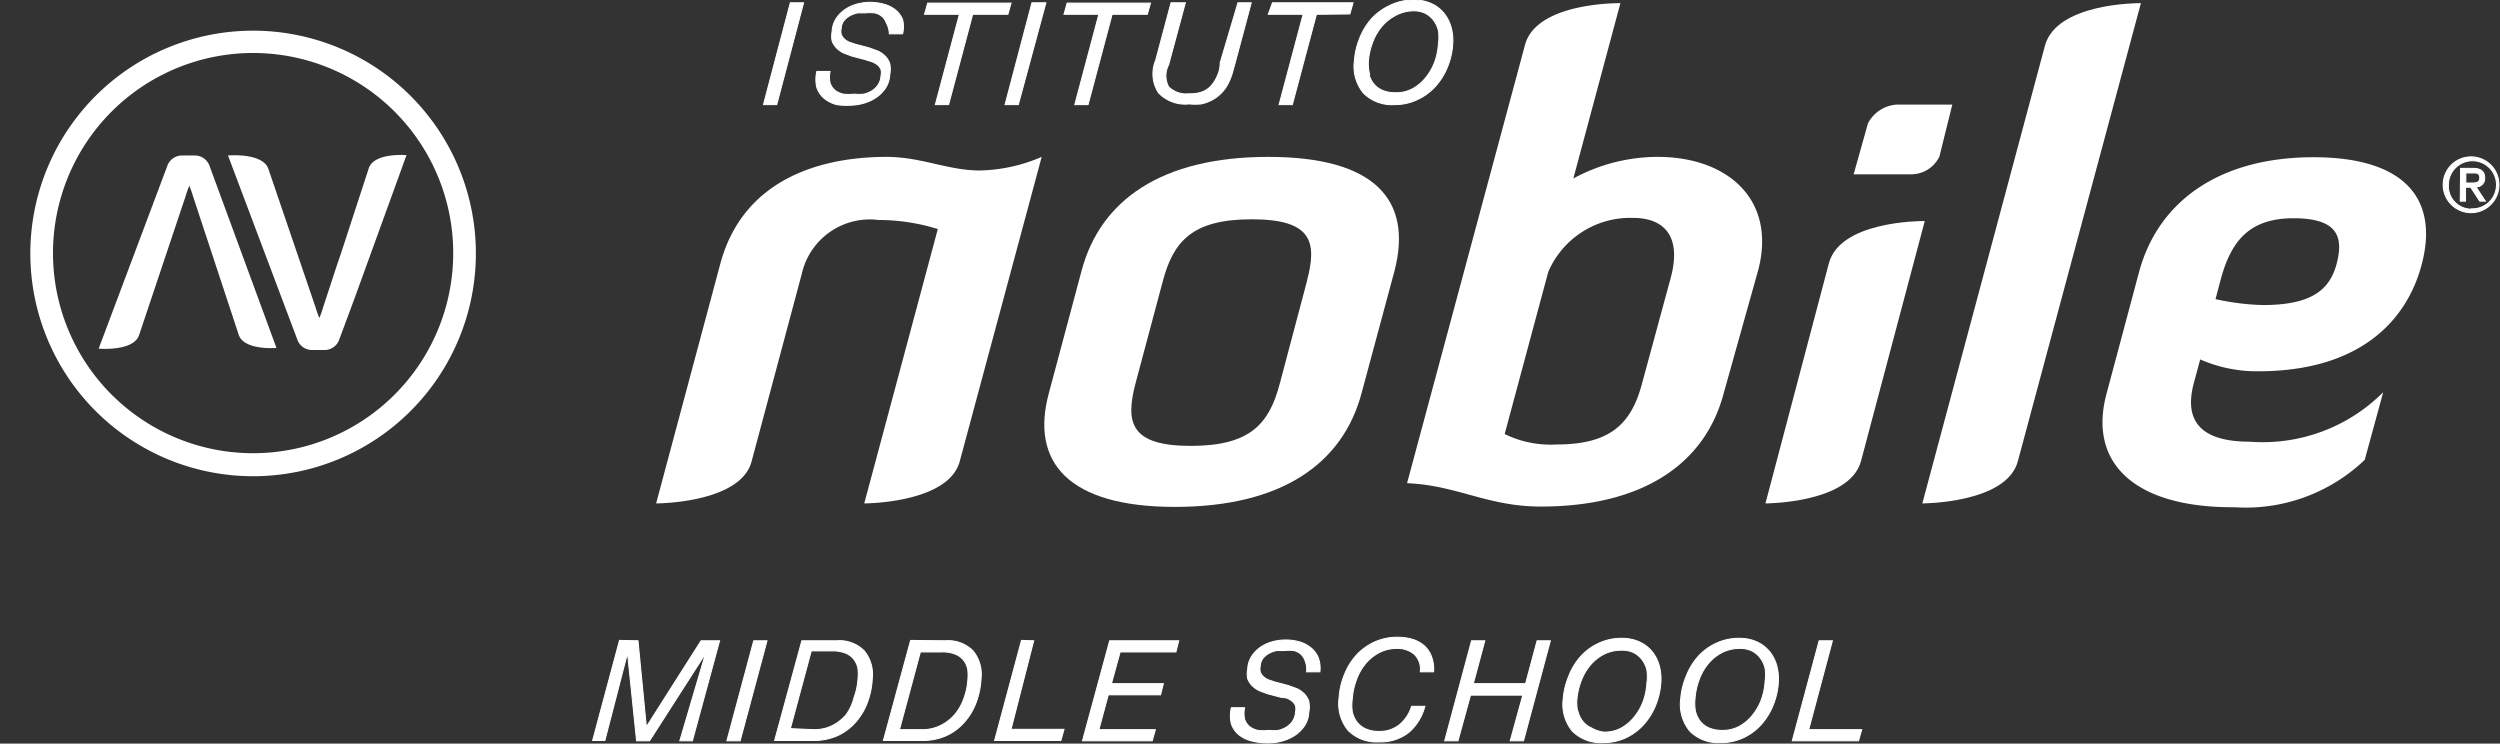 <svg xmlns="http://www.w3.org/2000/svg" viewBox="0 0 71.71 21.33"><rect x="0" y="0" width="71.71" height="21.33" fill="#333333" stroke="none"/><defs><style>.cls-1{fill:none;}.cls-2,.cls-3{fill:#fff;}.cls-3{stroke:#fff;stroke-width:0.03px;}</style></defs><title>Risorsa 10</title><g id="Livello_2" data-name="Livello 2"><g id="Livello_1-2" data-name="Livello 1"><g id="_Gruppo_" data-name="&lt;Gruppo&gt;"><g id="_Gruppo_2" data-name="&lt;Gruppo&gt;"><circle id="_Tracciato_" data-name="&lt;Tracciato&gt;" class="cls-1" cx="7.26" cy="7.27" r="7.26"/><path id="_Tracciato_composto_" data-name="&lt;Tracciato composto&gt;" class="cls-2" d="M7.26.88a6.39,6.39,0,1,0,6.39,6.39A6.39,6.39,0,0,0,7.26.88ZM7.26,13A5.74,5.74,0,1,1,13,7.27,5.74,5.74,0,0,1,7.26,13Z"/><g id="_Gruppo_3" data-name="&lt;Gruppo&gt;"><path id="_Tracciato_2" data-name="&lt;Tracciato&gt;" class="cls-2" d="M9.06,8.84a2.17,2.17,0,0,0,.1.28,2.19,2.19,0,0,0,.1-.28l.4-1.22h0l.13-.38h0l.79-2.42c.16-.45,1.08-.37,1.08-.37L10.18,8.53h0L9.72,9.77a.45.45,0,0,1-.39.27h-.4a.45.45,0,0,1-.39-.27l-2-5.31s1-.09,1.16.39Z"/></g><g id="_Gruppo_4" data-name="&lt;Gruppo&gt;"><path id="_Tracciato_3" data-name="&lt;Tracciato&gt;" class="cls-2" d="M6,4.73a.45.45,0,0,0-.39-.27H5.2a.45.45,0,0,0-.39.27L2.83,10s1,.09,1.16-.39l1.34-4a2.18,2.18,0,0,1,.1-.28,2.21,2.21,0,0,1,.1.28l1.32,4c.16.45,1.08.37,1.08.37Z"/></g></g><g id="_Gruppo_5" data-name="&lt;Gruppo&gt;"><path id="_Tracciato_composto_2" data-name="&lt;Tracciato composto&gt;" class="cls-3" d="M23.05.08,22.28,3H21.9L22.67.08Z"/><path id="_Tracciato_composto_3" data-name="&lt;Tracciato composto&gt;" class="cls-3" d="M25.42.65a.42.42,0,0,0-.12-.18.47.47,0,0,0-.21-.1,1.22,1.22,0,0,0-.27,0l-.22,0a.82.82,0,0,0-.22.08.56.56,0,0,0-.17.14.38.38,0,0,0-.08.22.39.39,0,0,0,0,.18.37.37,0,0,0,.09.13.5.5,0,0,0,.14.09l.18.06.38.1.25.09a.75.75,0,0,1,.21.14.58.58,0,0,1,.14.22.79.79,0,0,1,0,.33.75.75,0,0,1-.13.39,1,1,0,0,1-.28.27,1.27,1.27,0,0,1-.37.16,1.58,1.58,0,0,1-.39.05A1.79,1.79,0,0,1,24,3a.93.93,0,0,1-.36-.18.7.7,0,0,1-.21-.31,1,1,0,0,1,0-.46h.38a.78.78,0,0,0,0,.33.46.46,0,0,0,.14.21.59.59,0,0,0,.24.11,1.35,1.35,0,0,0,.32,0,1.12,1.12,0,0,0,.27,0,.78.78,0,0,0,.24-.1.57.57,0,0,0,.17-.17.5.5,0,0,0,.08-.25.39.39,0,0,0,0-.19.36.36,0,0,0-.1-.13.61.61,0,0,0-.16-.09l-.19-.06-.38-.1-.24-.09a.74.74,0,0,1-.2-.14.6.6,0,0,1-.13-.2.67.67,0,0,1,0-.28.73.73,0,0,1,.11-.36.93.93,0,0,1,.25-.26,1.14,1.14,0,0,1,.34-.16,1.47,1.47,0,0,1,.78,0,.93.93,0,0,1,.33.16.7.7,0,0,1,.21.28.86.86,0,0,1,0,.41h-.38A.7.7,0,0,0,25.42.65Z"/><path id="_Tracciato_composto_4" data-name="&lt;Tracciato composto&gt;" class="cls-3" d="M27.9.41,27.21,3h-.38L27.52.41h-1l.09-.32H29l-.09.32Z"/><path id="_Tracciato_composto_5" data-name="&lt;Tracciato composto&gt;" class="cls-3" d="M30,.08,29.21,3h-.38L29.6.08Z"/><path id="_Tracciato_composto_6" data-name="&lt;Tracciato composto&gt;" class="cls-3" d="M31.9.41,31.21,3h-.38L31.52.41h-1l.09-.32H33l-.09.32Z"/><path id="_Tracciato_composto_7" data-name="&lt;Tracciato composto&gt;" class="cls-3" d="M35.34,2.12a1.62,1.62,0,0,1-.09.23,1.11,1.11,0,0,1-.2.3,1.08,1.08,0,0,1-.27.21,1.22,1.22,0,0,1-.32.12,1.73,1.73,0,0,1-.35,0,1.05,1.05,0,0,1-.88-.32,1,1,0,0,1-.08-.93L33.59.08H34l-.48,1.78a.68.68,0,0,0,0,.63.72.72,0,0,0,.59.2,1,1,0,0,0,.39-.06.67.67,0,0,0,.25-.18,1,1,0,0,0,.17-.28Q35,2,35,1.8L35.51.08h.38L35.43,1.8Z"/><path id="_Tracciato_composto_8" data-name="&lt;Tracciato composto&gt;" class="cls-3" d="M37.76.41,37.07,3h-.38L37.38.41h-1L36.5.08h2.31l-.09.32Z"/><path id="_Tracciato_composto_9" data-name="&lt;Tracciato composto&gt;" class="cls-3" d="M39,1.1a1.87,1.87,0,0,1,.34-.56,1.62,1.62,0,0,1,.52-.38A1.54,1.54,0,0,1,40.56,0a1.19,1.19,0,0,1,.49.1,1,1,0,0,1,.36.27,1.1,1.1,0,0,1,.21.4,1.45,1.45,0,0,1,.05.5,2.08,2.08,0,0,1-.15.65,1.88,1.88,0,0,1-.34.55,1.6,1.6,0,0,1-.51.38A1.48,1.48,0,0,1,40,3a1.15,1.15,0,0,1-.89-.33,1.21,1.21,0,0,1-.26-.93A2.1,2.1,0,0,1,39,1.1Zm.26,1a.75.75,0,0,0,.14.3.65.65,0,0,0,.25.19.92.92,0,0,0,.37.07,1,1,0,0,0,.51-.12,1.27,1.27,0,0,0,.38-.33,1.57,1.57,0,0,0,.25-.45,1.86,1.86,0,0,0,.1-.51,1.26,1.26,0,0,0,0-.37.79.79,0,0,0-.14-.3.7.7,0,0,0-.24-.2.76.76,0,0,0-.35-.07A1.09,1.09,0,0,0,40,.46a1.29,1.29,0,0,0-.39.33,1.54,1.54,0,0,0-.25.46,1.89,1.89,0,0,0-.11.52A1.29,1.29,0,0,0,39.29,2.15Z"/></g><path id="_Tracciato_4" data-name="&lt;Tracciato&gt;" class="cls-2" d="M25.43,4.5c-1.92,0-4.12.65-4.77,3.07l-1.84,6.87s2.43,0,2.74-1.21L23,7.85a2,2,0,0,1,2.2-1.54,5.73,5.73,0,0,1,1.7.26l-2.11,7.87s2.42,0,2.74-1.21L29.88,4.5a4.7,4.7,0,0,1-1.78.39C27.19,4.89,26.43,4.5,25.43,4.5Z"/><g id="_Gruppo_clip_" data-name="&lt;Gruppo clip&gt;"><path id="_Tracciato_di_ritaglio_composto_" data-name="&lt;Tracciato di ritaglio composto&gt;" class="cls-2" d="M47.55,4.5a5.07,5.07,0,0,0-2.42.62l.15-.56h0L46.48.09c-.15,0-2.43,0-2.74,1.21L40.36,13.86c1.44.06,2.3.67,3.84.67,2.85,0,4.69-1.17,5.24-3.24l1-3.57C50.95,5.71,49.54,4.5,47.55,4.5ZM47.1,11c-.31,1.17-.92,1.75-2.46,1.75a3,3,0,0,1-1.48-.3l1.25-4.65a2.56,2.56,0,0,1,2.43-1.55c.89,0,1.41.52,1.08,1.73Z"/></g><path id="_Tracciato_composto_10" data-name="&lt;Tracciato composto&gt;" class="cls-2" d="M36.38,4.5c-3.05,0-4.82,1.23-5.36,3.28l-.93,3.48c-.55,2,.56,3.28,3.61,3.28s4.82-1.23,5.36-3.28L40,7.77C40.53,5.73,39.43,4.5,36.38,4.5Zm1.11,3.56L36.71,11c-.3,1.14-.83,1.79-2.55,1.79s-1.89-.65-1.59-1.79l.78-2.92c.3-1.14.83-1.79,2.55-1.79S37.79,6.92,37.49,8.05Z"/><g id="_Gruppo_6" data-name="&lt;Gruppo&gt;"><path id="_Tracciato_5" data-name="&lt;Tracciato&gt;" class="cls-2" d="M52.46,7.55l-1.82,6.89s2.41,0,2.74-1.21l1.83-6.89C55,6.34,52.78,6.36,52.46,7.55Z"/></g><path id="_Tracciato_6" data-name="&lt;Tracciato&gt;" class="cls-2" d="M58.66,1.3,55.14,14.44s2.42,0,2.74-1.21L61.41.09C61.26.09,59,.1,58.66,1.3Z"/><path id="_Tracciato_7" data-name="&lt;Tracciato&gt;" class="cls-2" d="M55.63,4.49,56,3H54.41a1,1,0,0,0-.83.54L53.17,5H54.8A.9.9,0,0,0,55.63,4.49Z"/><g id="_Gruppo_7" data-name="&lt;Gruppo&gt;"><g id="_Gruppo_8" data-name="&lt;Gruppo&gt;"><path id="_Tracciato_composto_11" data-name="&lt;Tracciato composto&gt;" class="cls-3" d="M70.89,4.5a.8.8,0,1,1-.81.8A.8.8,0,0,1,70.89,4.5Zm0,1.49a.69.69,0,1,0-.66-.69A.66.66,0,0,0,70.89,6Zm-.31-1.16h.36c.22,0,.33.09.33.27a.24.24,0,0,1-.25.26l.27.41h-.16l-.26-.4h-.15v.4h-.15Zm.15.42h.15c.13,0,.25,0,.25-.15s-.11-.14-.21-.14h-.19Z"/></g><path id="_Tracciato_composto_12" data-name="&lt;Tracciato composto&gt;" class="cls-2" d="M67.83,13.19l.53-1.94a4.88,4.88,0,0,1-3.82,1.42h0c-1.4,0-1.91-.58-1.61-1.69l.18-.67a4.06,4.06,0,0,0,1.66.34c2.94,0,4.27-1.47,4.69-3.05.5-1.86-.44-3.09-3.1-3.09s-4.44,1.23-5,3.28l-.93,3.48c-.55,2,.78,3.28,3.61,3.28h.06A4.94,4.94,0,0,0,67.83,13.19ZM63.69,8.05c.3-1.14.83-1.79,2.1-1.79s1.44.54,1.23,1.32-.78,1.17-2.12,1.17a7.06,7.06,0,0,1-1.35-.17Z"/></g><g id="_Gruppo_9" data-name="&lt;Gruppo&gt;"><path id="_Tracciato_composto_13" data-name="&lt;Tracciato composto&gt;" class="cls-3" d="M18.3,18.38l.24,2.47h0l1.57-2.47h.53l-.78,2.87H19.5l.74-2.51h0l-1.61,2.51h-.37L18,18.73h0l-.65,2.51H17l.77-2.87Z"/><path id="_Tracciato_composto_14" data-name="&lt;Tracciato composto&gt;" class="cls-3" d="M22,18.38l-.77,2.87h-.38l.77-2.87Z"/><path id="_Tracciato_composto_15" data-name="&lt;Tracciato composto&gt;" class="cls-3" d="M24,18.38a1,1,0,0,1,.79.29,1.07,1.07,0,0,1,.23.8,2.24,2.24,0,0,1-.16.73,1.77,1.77,0,0,1-.36.56,1.53,1.53,0,0,1-.52.36,1.7,1.7,0,0,1-.66.12h-1.1L23,18.38Zm-.66,2.55a1.15,1.15,0,0,0,.54-.12,1.25,1.25,0,0,0,.4-.32A1.48,1.48,0,0,0,24.5,20a1.87,1.87,0,0,0,.11-.51,1.35,1.35,0,0,0,0-.31.61.61,0,0,0-.11-.26.58.58,0,0,0-.23-.18,1,1,0,0,0-.39-.07h-.61l-.6,2.23Z"/><path id="_Tracciato_composto_16" data-name="&lt;Tracciato composto&gt;" class="cls-3" d="M27.12,18.38a1,1,0,0,1,.79.29,1.07,1.07,0,0,1,.23.8,2.24,2.24,0,0,1-.16.73,1.77,1.77,0,0,1-.36.56,1.53,1.53,0,0,1-.52.36,1.7,1.7,0,0,1-.66.12h-1.1l.78-2.87Zm-.66,2.55A1.15,1.15,0,0,0,27,20.8a1.25,1.25,0,0,0,.4-.32,1.48,1.48,0,0,0,.25-.45,1.87,1.87,0,0,0,.11-.51,1.35,1.35,0,0,0,0-.31.61.61,0,0,0-.11-.26.58.58,0,0,0-.23-.18A1,1,0,0,0,27,18.7H26.4l-.6,2.23Z"/><path id="_Tracciato_composto_17" data-name="&lt;Tracciato composto&gt;" class="cls-3" d="M29.65,18.38,29,20.92h1.52l-.09.32h-1.9l.77-2.87Z"/><path id="_Tracciato_composto_18" data-name="&lt;Tracciato composto&gt;" class="cls-3" d="M33.81,18.38l-.08.32h-1.6l-.25.91h1.49l-.08.32H31.79l-.27,1h1.62l-.09.32h-2l.78-2.87Z"/><path id="_Tracciato_composto_19" data-name="&lt;Tracciato composto&gt;" class="cls-3" d="M37.43,18.94a.42.42,0,0,0-.12-.18.48.48,0,0,0-.2-.1,1.22,1.22,0,0,0-.27,0l-.22,0a.83.83,0,0,0-.22.08.56.56,0,0,0-.17.14.38.38,0,0,0-.08.22.39.39,0,0,0,0,.18.37.37,0,0,0,.09.13.5.5,0,0,0,.14.09l.18.06.38.1.25.09a.76.76,0,0,1,.21.14.58.58,0,0,1,.14.22.79.79,0,0,1,0,.33.74.74,0,0,1-.13.39,1,1,0,0,1-.28.27,1.28,1.28,0,0,1-.37.16,1.59,1.59,0,0,1-.4.05,1.8,1.8,0,0,1-.47-.06.93.93,0,0,1-.36-.18.7.7,0,0,1-.21-.31,1,1,0,0,1,0-.46h.38a.79.79,0,0,0,0,.33.46.46,0,0,0,.14.21.58.58,0,0,0,.24.11,1.35,1.35,0,0,0,.32,0,1.11,1.11,0,0,0,.27,0,.78.78,0,0,0,.24-.1.57.57,0,0,0,.17-.17.5.5,0,0,0,.08-.25.4.4,0,0,0,0-.19.36.36,0,0,0-.1-.13.61.61,0,0,0-.16-.09L36.74,20l-.38-.1-.24-.09a.73.73,0,0,1-.2-.14.6.6,0,0,1-.13-.2.67.67,0,0,1,0-.28.73.73,0,0,1,.11-.36.92.92,0,0,1,.25-.26,1.13,1.13,0,0,1,.34-.16,1.47,1.47,0,0,1,.78,0,.93.93,0,0,1,.33.17.7.7,0,0,1,.21.28.86.86,0,0,1,.05.41h-.38A.7.7,0,0,0,37.43,18.94Z"/><path id="_Tracciato_composto_20" data-name="&lt;Tracciato composto&gt;" class="cls-3" d="M40.42,21a1.31,1.31,0,0,1-.86.28,1.15,1.15,0,0,1-.89-.33,1.21,1.21,0,0,1-.26-.93,2.09,2.09,0,0,1,.15-.66,1.85,1.85,0,0,1,.34-.56,1.62,1.62,0,0,1,.52-.38,1.54,1.54,0,0,1,.67-.14,1.42,1.42,0,0,1,.43.06.93.93,0,0,1,.33.18.79.79,0,0,1,.21.31,1,1,0,0,1,.06.44h-.38a.59.59,0,0,0-.17-.5.73.73,0,0,0-.5-.17,1.09,1.09,0,0,0-.53.13,1.29,1.29,0,0,0-.39.33,1.55,1.55,0,0,0-.25.46,1.89,1.89,0,0,0-.11.52,1.29,1.29,0,0,0,0,.38.75.75,0,0,0,.14.3.65.65,0,0,0,.25.19.92.92,0,0,0,.37.07.9.9,0,0,0,.59-.19,1.1,1.1,0,0,0,.35-.53h.38A1.48,1.48,0,0,1,40.42,21Z"/><path id="_Tracciato_composto_21" data-name="&lt;Tracciato composto&gt;" class="cls-3" d="M42.59,18.38l-.33,1.23h1.5l.33-1.23h.38l-.77,2.87h-.38l.36-1.31h-1.5l-.36,1.31h-.38l.77-2.87Z"/><path id="_Tracciato_composto_22" data-name="&lt;Tracciato composto&gt;" class="cls-3" d="M45,19.39a1.85,1.85,0,0,1,.34-.56,1.62,1.62,0,0,1,.52-.38,1.54,1.54,0,0,1,.67-.14,1.19,1.19,0,0,1,.49.1,1,1,0,0,1,.36.27,1.09,1.09,0,0,1,.21.4,1.45,1.45,0,0,1,.05.5,2.08,2.08,0,0,1-.15.65,1.88,1.88,0,0,1-.34.55,1.6,1.6,0,0,1-.51.38,1.49,1.49,0,0,1-.65.14,1.15,1.15,0,0,1-.89-.33,1.21,1.21,0,0,1-.26-.93A2.09,2.09,0,0,1,45,19.39Zm.26,1a.75.75,0,0,0,.14.3.65.65,0,0,0,.25.19A.92.92,0,0,0,46,21a1,1,0,0,0,.51-.12,1.27,1.27,0,0,0,.38-.33,1.58,1.58,0,0,0,.25-.45,1.85,1.85,0,0,0,.1-.51,1.27,1.27,0,0,0,0-.37.79.79,0,0,0-.14-.3.7.7,0,0,0-.24-.2.76.76,0,0,0-.35-.07,1.09,1.09,0,0,0-.53.13,1.29,1.29,0,0,0-.39.33,1.55,1.55,0,0,0-.25.46,1.89,1.89,0,0,0-.11.52A1.29,1.29,0,0,0,45.26,20.44Z"/><path id="_Tracciato_composto_23" data-name="&lt;Tracciato composto&gt;" class="cls-3" d="M48.37,19.39a1.86,1.86,0,0,1,.34-.56,1.62,1.62,0,0,1,.52-.38,1.54,1.54,0,0,1,.67-.14,1.19,1.19,0,0,1,.49.1,1,1,0,0,1,.36.27,1.09,1.09,0,0,1,.21.4,1.45,1.45,0,0,1,.05.5,2.08,2.08,0,0,1-.15.65,1.88,1.88,0,0,1-.34.55,1.59,1.59,0,0,1-.51.38,1.49,1.49,0,0,1-.65.14,1.15,1.15,0,0,1-.89-.33,1.21,1.21,0,0,1-.26-.93A2.09,2.09,0,0,1,48.37,19.39Zm.26,1a.75.75,0,0,0,.14.3.65.65,0,0,0,.25.19.92.92,0,0,0,.37.07,1,1,0,0,0,.51-.12,1.27,1.27,0,0,0,.38-.33,1.58,1.58,0,0,0,.25-.45,1.84,1.84,0,0,0,.1-.51,1.27,1.27,0,0,0,0-.37.79.79,0,0,0-.14-.3.7.7,0,0,0-.24-.2.76.76,0,0,0-.35-.07,1.09,1.09,0,0,0-.53.13,1.29,1.29,0,0,0-.39.33,1.55,1.55,0,0,0-.25.46,1.89,1.89,0,0,0-.11.52A1.29,1.29,0,0,0,48.64,20.44Z"/><path id="_Tracciato_composto_24" data-name="&lt;Tracciato composto&gt;" class="cls-3" d="M52.56,18.38l-.68,2.55h1.52l-.09.32h-1.9l.77-2.87Z"/></g></g></g></g></svg>